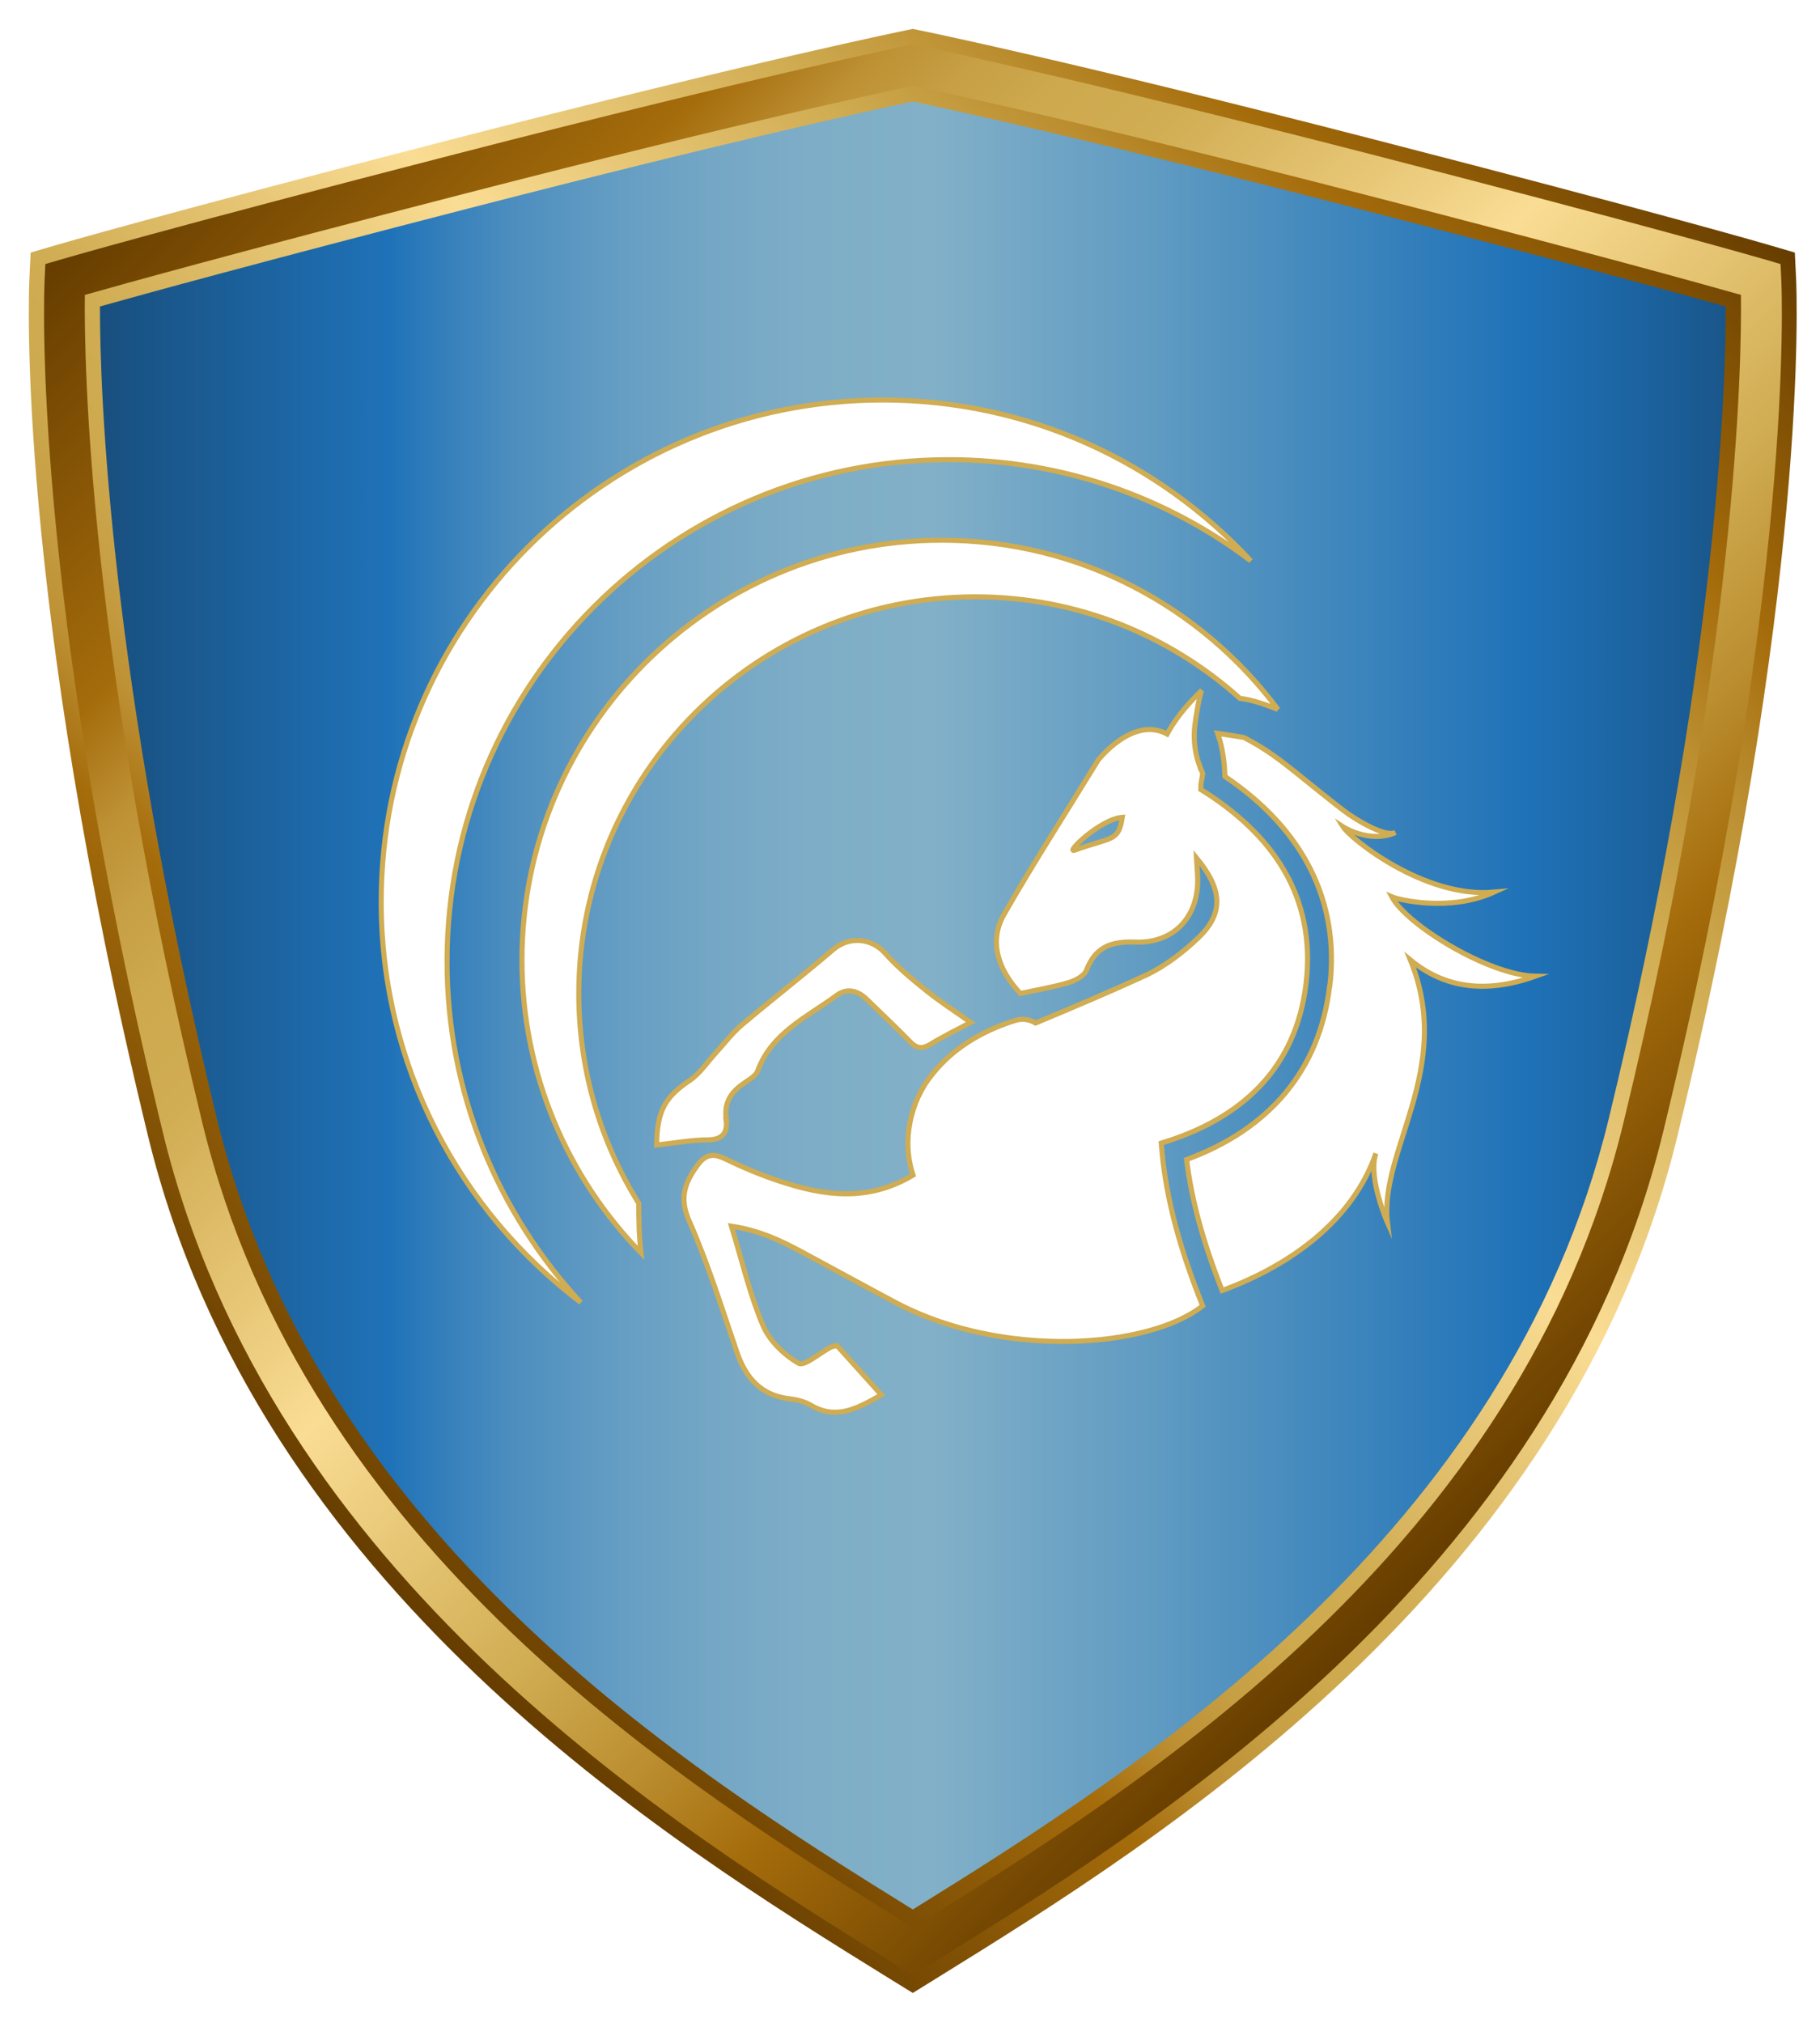 <svg xmlns:xlink="http://www.w3.org/1999/xlink" xmlns="http://www.w3.org/2000/svg" viewBox="0 0 179.33 199.28"><linearGradient y2="99.31" y1="99.31" x2="175.41" x1="8.2" gradientUnits="userSpaceOnUse" id="a"><stop stop-color="#184d7b" offset="0"></stop><stop stop-color="#1f72b8" offset=".18"></stop><stop stop-color="#2c7aba" offset=".2"></stop><stop stop-color="#4b8dbf" offset=".25"></stop><stop stop-color="#639cc3" offset=".31"></stop><stop stop-color="#74a7c5" offset=".37"></stop><stop stop-color="#7eadc7" offset=".43"></stop><stop stop-color="#82b0c8" offset=".5"></stop><stop stop-color="#609bc2" offset=".63"></stop><stop stop-color="#1f72b8" offset=".85"></stop><stop stop-color="#1b609b" offset=".93"></stop><stop stop-color="#184d7b" offset="1"></stop></linearGradient><linearGradient y2="5.47" y1="140.52" x2="157.47" x1="22.43" gradientUnits="userSpaceOnUse" id="b"><stop stop-color="#663d00" offset="0"></stop><stop stop-color="#a56c0b" offset=".18"></stop><stop stop-color="#ae7a1b" offset=".2"></stop><stop stop-color="#bd9033" offset=".23"></stop><stop stop-color="#c79f44" offset=".27"></stop><stop stop-color="#cea94e" offset=".31"></stop><stop stop-color="#d0ac52" offset=".36"></stop><stop stop-color="#e5c473" offset=".45"></stop><stop stop-color="#fadd94" offset=".53"></stop><stop stop-color="#d0ac52" offset=".7"></stop><stop stop-color="#bb8e30" offset=".78"></stop><stop stop-color="#a56c0b" offset=".85"></stop><stop stop-color="#885605" offset=".92"></stop><stop stop-color="#663d00" offset="1"></stop></linearGradient><linearGradient y2="139.57" y1="6.88" xlink:href="#b" x2="156.3" x1="23.61" id="c"></linearGradient><filter filterUnits="userSpaceOnUse" id="d"><feOffset dy="2.16" dx="2.16"></feOffset><feGaussianBlur stdDeviation="2.16" result="blur"></feGaussianBlur><feFlood></feFlood><feComposite operator="in" in2="blur"></feComposite><feComposite in="SourceGraphic"></feComposite></filter><path fill="url(#a)" d="m89.95 6.42s14.07 2.83 44.6 10.7c28.84 7.43 38.95 10.41 38.95 10.41s1.49 29.73-11.6 83.55c-10.56 43.45-49.95 67.5-71.96 81.12-22-13.62-61.39-37.67-71.96-81.12-13.07-53.82-11.58-83.55-11.58-83.55s10.11-2.97 38.95-10.41c30.53-7.87 44.6-10.7 44.6-10.7z"></path><path fill="url(#b)" d="m89.95 196.32-2.43-1.5c-21.71-13.44-62.12-38.44-72.93-82.9-13.05-53.71-11.75-83.33-11.69-84.56l.12-2.48 2.38-.7c.1-.03 10.5-3.07 39.07-10.44 30.27-7.8 44.64-10.72 44.78-10.75l.69-.14.69.14c.14.03 14.51 2.94 44.78 10.75 28.57 7.36 38.96 10.41 39.06 10.44l2.38.7.12 2.48c.06 1.23 1.36 30.86-11.69 84.55-10.81 44.46-51.22 69.47-72.93 82.91l-2.42 1.5zm-80.1-166.13c-.01 8.15.85 36.11 11.54 80.07 9.94 40.9 46.11 63.93 68.55 77.83 22.44-13.9 58.61-36.93 68.56-77.83 10.71-44.06 11.56-71.94 11.54-80.07-4.52-1.27-15.62-4.32-36.37-9.67-26.37-6.8-40.55-9.85-43.73-10.52-3.18.67-17.36 3.72-43.73 10.52-20.75 5.35-31.85 8.4-36.37 9.67z"></path><path fill="url(#c)" d="m89.95 194.55-1.64-1.01c-21.53-13.32-61.6-38.12-72.26-81.98-13-53.49-11.71-82.9-11.65-84.13l.07-1.42 1.36-.4c.1-.03 10.47-3.07 39.02-10.42 30.24-7.79 44.56-10.7 44.7-10.73l.4-.08.4.08c.14.03 14.47 2.94 44.71 10.73 28.54 7.36 38.92 10.39 39.02 10.42l1.36.4.07 1.42c.06 1.23 1.35 30.64-11.65 84.13-10.66 43.86-50.74 68.66-72.27 81.98l-1.63 1.01zm-81.59-165.5c-.08 6.51.3 35.17 11.58 81.56 10.2 41.98 47.44 65.27 70.01 79.24 22.57-13.97 59.81-37.26 70.01-79.24 11.29-46.45 11.66-75.06 11.58-81.56-3.66-1.04-14.82-4.15-37.49-9.99-27.35-7.05-41.61-10.08-44.1-10.6-2.49.52-16.75 3.55-44.1 10.6-22.67 5.84-33.83 8.95-37.49 9.99z"></path><g stroke-width=".5" stroke-miterlimit="10" stroke="#d0ac52" filter="url(#d)" fill="#fff"><path d="m41.89 92.55c0-27.3 22.13-49.43 49.43-49.43 11.18 0 21.49 3.71 29.77 9.97-9.03-9.74-21.93-15.85-36.26-15.85-27.3 0-49.43 22.13-49.43 49.43 0 16.12 7.72 30.44 19.66 39.46-8.17-8.82-13.17-20.61-13.17-33.58z"></path><path d="m123.77 67.73c-7.54-10.11-19.56-16.68-33.14-16.68-22.84 0-41.36 18.52-41.36 41.36 0 11.22 4.48 21.39 11.73 28.84-.19-1.62-.22-3.25-.22-4.88-3.74-5.99-5.91-13.07-5.91-20.66 0-21.58 17.5-39.08 39.08-39.08 10.03 0 19.15 3.8 26.06 10 1.29.16 2.53.62 3.75 1.09z"></path><path d="m69.41 108.13c-.3-1.89.67-2.92 2.07-3.82.39-.25.86-.58 1.01-.97 1.38-3.78 4.9-5.32 7.81-7.47.99-.73 2.07-.46 2.95.41 1.42 1.39 2.88 2.74 4.26 4.17.66.69 1.22.74 2.03.24 1.22-.75 2.53-1.38 3.95-2.14-1.56-1.1-3.06-2.06-4.44-3.18-1.4-1.12-2.8-2.29-3.99-3.63-1.36-1.53-3.56-1.7-5.13-.36-2.96 2.53-6.04 4.92-9.01 7.43-.94.8-1.7 1.81-2.54 2.73-.85.92-1.56 2.04-2.57 2.72-2.41 1.62-3.23 2.95-3.27 6.37 1.7-.18 3.37-.5 5.04-.51 1.5 0 1.99-.79 1.8-1.99z"></path><path d="m128.85 94.99c-.97 8.16-5.83 14.03-14.09 17.07.48 3.95 1.59 8.04 3.5 12.9 6.83-2.5 12.91-6.99 15.15-13.51-.82 2.39 1.14 6.81 1.14 6.81-.84-7.09 6.63-15.16 2.26-25.86 3.37 2.77 7.42 3.34 12.31 1.6-4.6-.1-12.66-5.04-14.14-7.82.72.31 5.76 1.5 10.07-.46-6.87.62-14.15-5.28-14.88-6.44 0 0 2.61 1.69 5.18.57-.88.38-2.77-.68-3.5-1.1-1.08-.61-2.06-1.4-3.03-2.17-.27-.23-.56-.44-.84-.67-.32-.26-.64-.52-.96-.77-1.65-1.32-3.29-2.71-5.1-3.81-.48-.29-.98-.57-1.48-.83-.05-.03-1.09-.19-2.62-.42.51 1.47.68 2.93.71 4.24 7.76 5.22 11.33 12.34 10.34 20.65z"></path><path d="m116 73.17c-.05-.15-.1-.31-.15-.46-.32-1.11-.41-2.26-.28-3.4.09-.77.48-3.18.7-3.48-1.74 1.66-2.79 3.13-3.43 4.31-3.4-1.81-6.8 2.58-6.8 2.58-3.24 5.28-6.4 10.17-9.28 15.21-1.45 2.53-.69 5.32 1.62 7.77 1.52-.33 3.15-.6 4.72-1.06.68-.2 1.58-.66 1.79-1.23.89-2.32 2.47-2.86 4.82-2.77 3.78.14 6.21-2.48 6.14-6.21-.01-.61-.07-1.22-.12-2.09 2.6 3.14 2.7 5.49.16 7.9-1.53 1.45-3.3 2.81-5.2 3.69-3.56 1.64-7.18 3.16-10.81 4.68-.58-.35-1.28-.47-1.98-.26-3.42 1.06-6.5 2.91-8.61 5.85-1.03 1.43-1.67 3.15-1.9 4.89-.21 1.58-.06 3.06.41 4.51-4.43 2.63-8.69 2.07-13.2.57-1.83-.61-3.62-1.36-5.35-2.2-1.23-.6-1.96-.36-2.73.71-1.23 1.71-1.76 3.2-.77 5.44 1.85 4.18 3.21 8.58 4.7 12.91.88 2.56 2.38 4.27 5.21 4.6.71.08 1.46.27 2.07.63 2.52 1.48 4.59.32 6.95-1.02-1.59-1.76-2.99-3.32-4.37-4.86-.27.07-.46.08-.61.16-1.09.57-2.61 1.91-3.17 1.59-1.43-.83-2.87-2.21-3.51-3.72-1.28-3-2.02-6.23-3.11-9.79 3.5.54 5.92 2 8.38 3.32 2.57 1.38 5.13 2.79 7.71 4.16h.01c.07.04.15.08.22.12.02.01.04.02.06.03 10.47 5.46 24.77 4.4 30.05.22-2.05-5.12-3.66-10.38-4.08-16.03 8-2.41 13.29-7.44 14.27-15.72 1.01-8.52-3.25-14.7-10.37-19.11 0-.18.01-.36.01-.54.06-.35.12-.69.18-1.04-.02-.04-.03-.08-.05-.11-.11-.25-.2-.5-.29-.75 0 0 0 0-.01 0zm-12.26 8.41c-1.02.37 2.5-3.06 4.68-3.23-.37 2.42-1.01 1.91-4.68 3.23z"></path></g></svg>